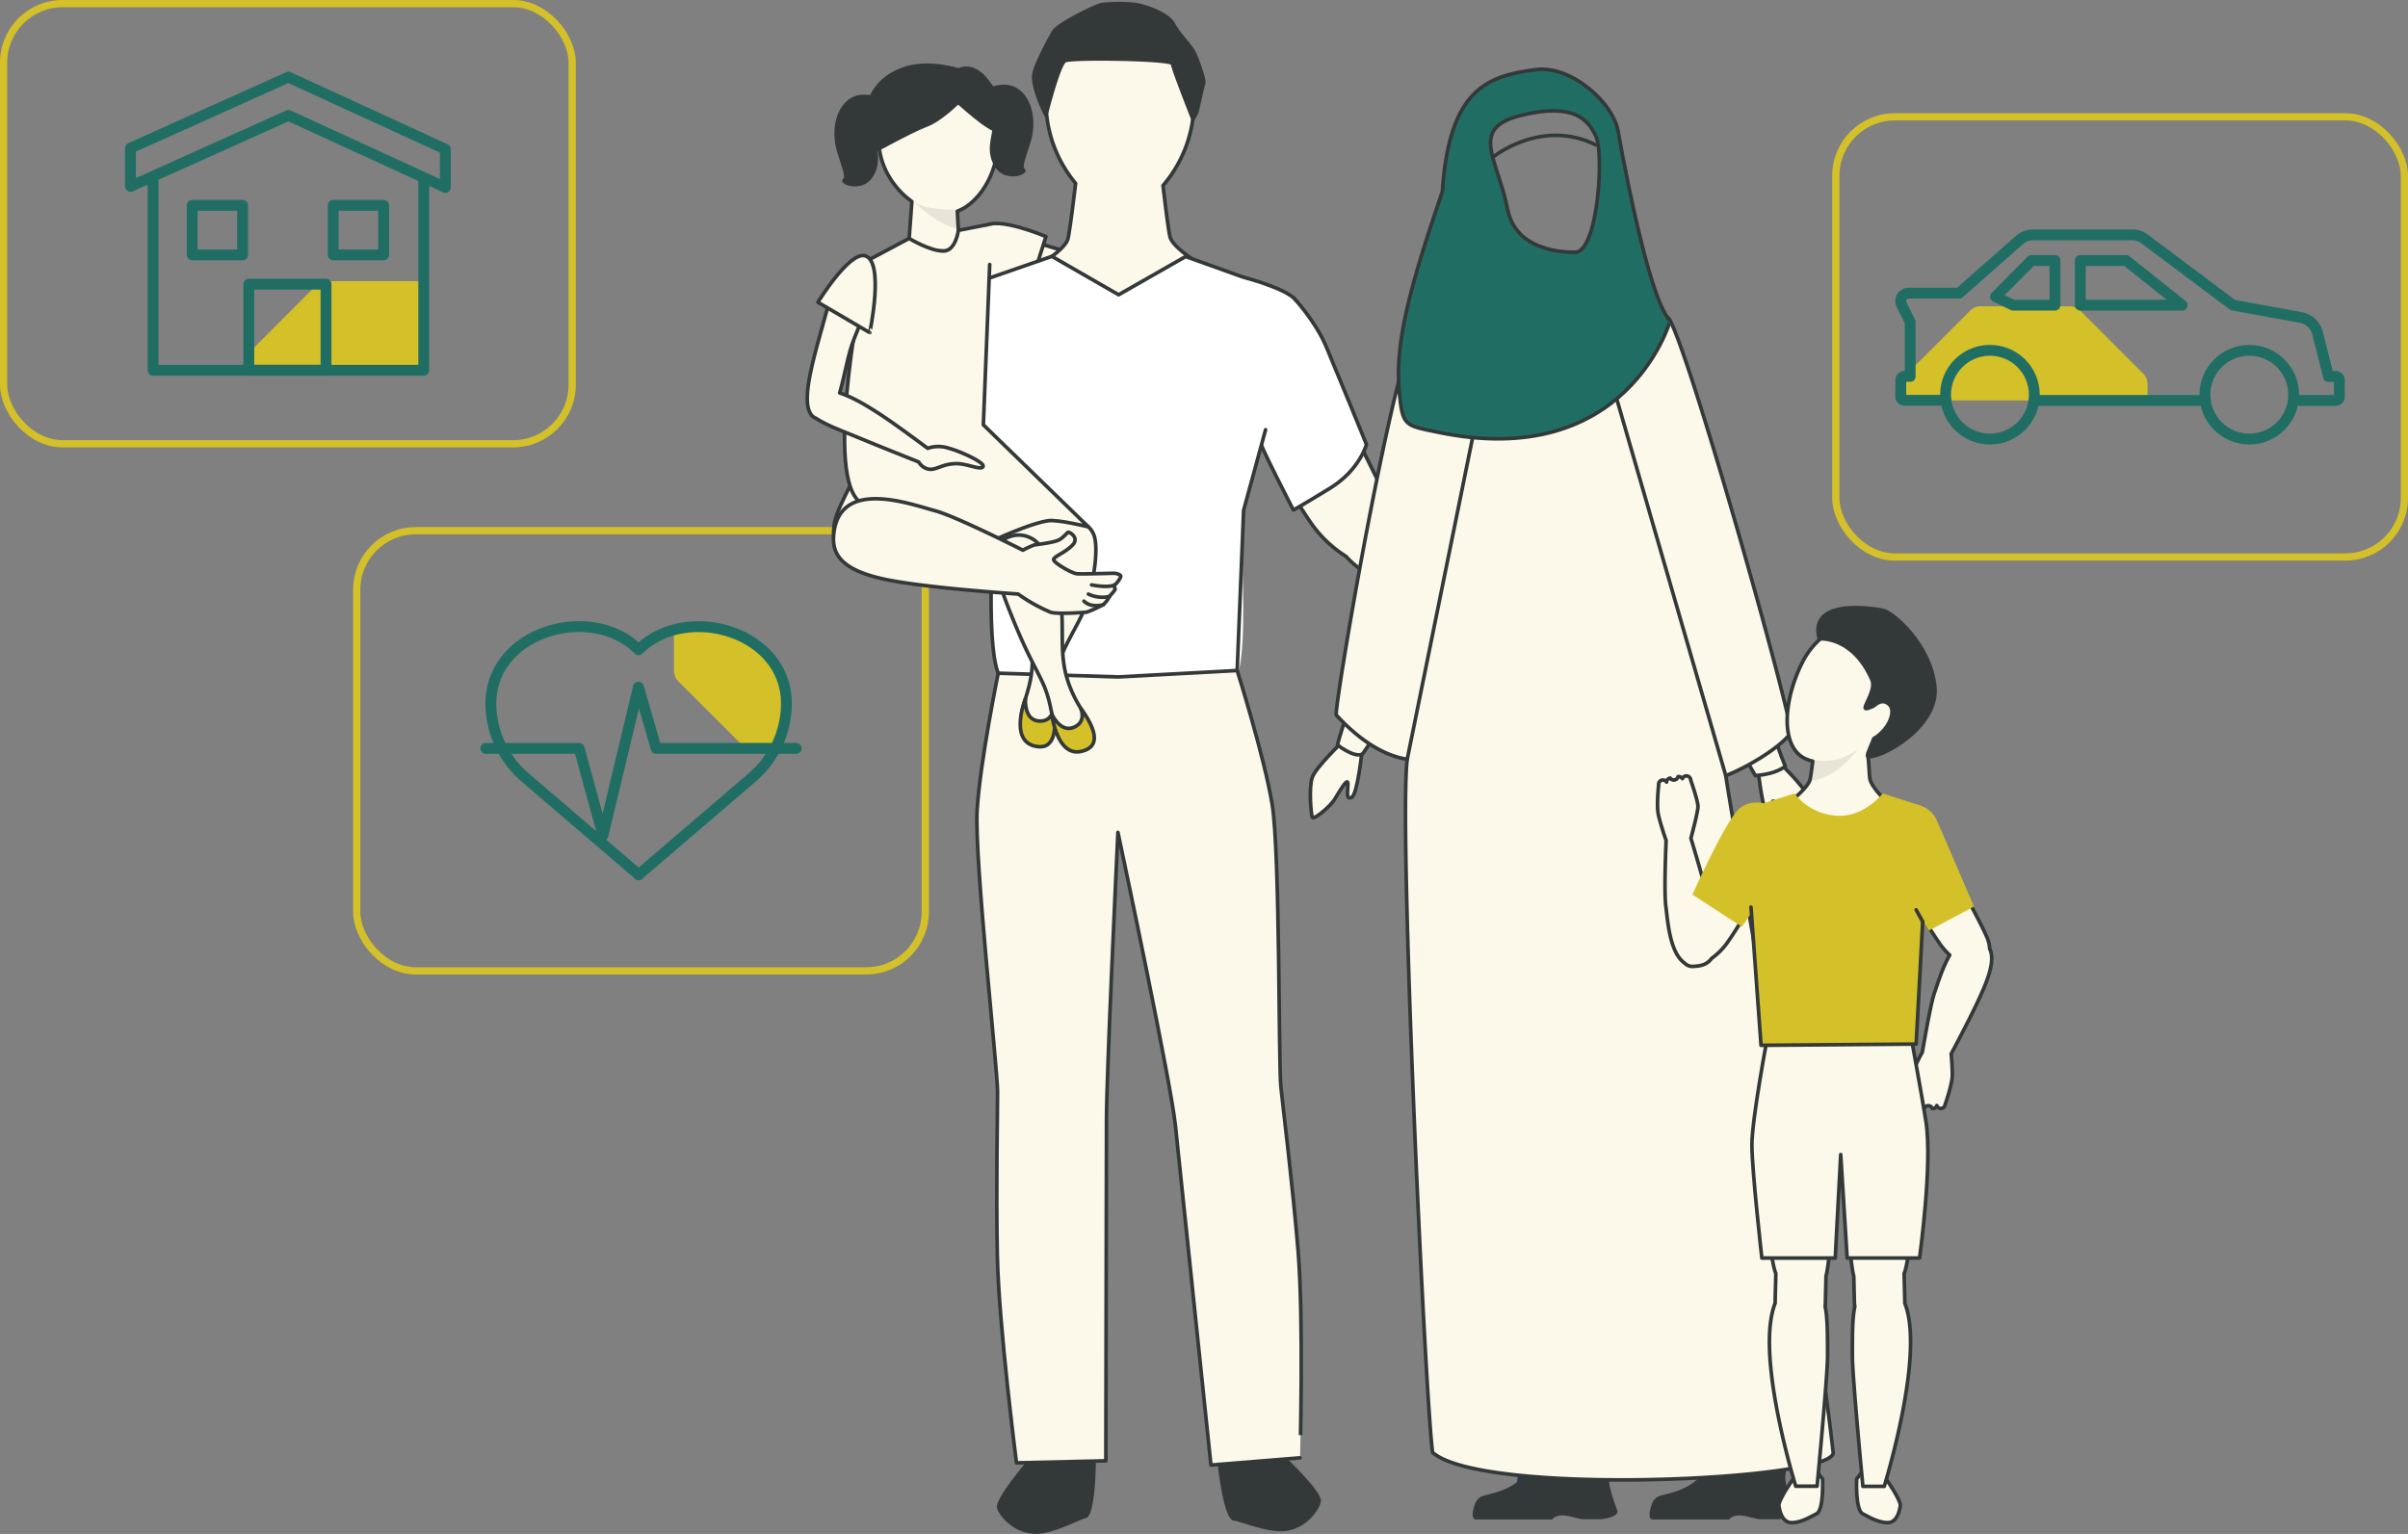 <svg xmlns="http://www.w3.org/2000/svg" xmlns:xlink="http://www.w3.org/1999/xlink" viewBox="0 0 665.15 423.81"><rect x="0" y="0" width="665.15" height="423.81" fill="#808080" stroke="none"/><defs><style>.cls-1,.cls-11,.cls-2,.cls-21{fill:none;}.cls-2{stroke:#d4c029;stroke-miterlimit:10;stroke-width:2px;}.cls-13,.cls-3{fill:#fcf8ea;}.cls-10,.cls-11,.cls-19,.cls-3,.cls-4,.cls-8{stroke:#333839;}.cls-10,.cls-11,.cls-19,.cls-21,.cls-3,.cls-4,.cls-8{stroke-linecap:round;stroke-linejoin:round;}.cls-16,.cls-4{fill:#fff;}.cls-5{fill:#28385f;}.cls-6{fill:#324885;}.cls-7{fill:#97673a;}.cls-14,.cls-17,.cls-8{fill:#333839;}.cls-9{fill:#4e6aa0;}.cls-10{fill:#206e63;}.cls-12,.cls-19{fill:#d4c029;}.cls-14{opacity:0.1;}.cls-15{fill:#f3be9a;}.cls-18{fill:#ffa47c;}.cls-20{clip-path:url(#clip-path);}.cls-21{stroke:#206e63;stroke-width:3px;}.cls-22{clip-path:url(#clip-path-2);}.cls-23{clip-path:url(#clip-path-3);}</style><clipPath id="clip-path"><path class="cls-1" d="M609.16,110.64H526.07a1,1,0,0,1-1-1V105a1,1,0,0,1,1-1h1.6V88.94l-2.38-4.76a2.2,2.2,0,0,1,2-3.18h13.9l16.7-14.75a5.49,5.49,0,0,1,3.65-1.38h27.56a5.46,5.46,0,0,1,3.3,1.1l24.46,18.34,18.76,3.42a5.87,5.87,0,0,1,4.64,4.36l3,11.93h2a1,1,0,0,1,1,1v4.59a1,1,0,0,1-1,1h-36Z"/></clipPath><clipPath id="clip-path-2"><polyline class="cls-1" points="42.29 49.71 42.29 102.3 117.05 102.3 117.05 50"/></clipPath><clipPath id="clip-path-3"><path class="cls-1" d="M176.41,179.52c-13-13-40.52-5.22-40.82,14.59A27.11,27.11,0,0,0,145.27,215l31.08,26.61v.1l.06,0,.06,0v-.1L207.55,215a27.11,27.11,0,0,0,9.68-20.91C216.93,174.3,189.46,166.57,176.41,179.52Z"/></clipPath></defs><g id="Layer_2" data-name="Layer 2"><g id="Layer_1-2" data-name="Layer 1"><rect class="cls-2" x="98.54" y="146.63" width="157.05" height="121.61" rx="16.29"/><path class="cls-3" d="M392,141.68a50.22,50.22,0,0,0-9-3.78c-3.31-7.28-9.38-19-10.47-21.5-1.32-3.07-3.71-11.6-9.09-23.25s-13.81-16.43-20-13.45c-16.68,8,13.48,57.68,19,65.23a33.26,33.26,0,0,0,9.36,8.79c5.31,6,16.14,10.24,21.12,12.56,7.82,3.64,33.56,8.75,33.56,8.75l4.59-7.82S406.05,149,392,141.68Z"/><path class="cls-4" d="M357.34,82.28s6,6.38,9,13.51,11.11,27,11.11,27-1.86,7.07-10.1,12.12-10.08,6-10.08,6-9-17.33-9.64-19.92S347.73,88.13,357.34,82.28Z"/><path class="cls-5" d="M441.26,370.46a232.39,232.39,0,0,1-14.86,41.65l-7.76-.53A220.62,220.62,0,0,0,422.23,369c-.16-17.12-2.27-37.36-9-56.68-23.25-66.4-19.49-114.72-19.49-114.72l43.72,5.11,2,.24c.19,20.08.7,47.34,1.16,68.66.4,19.17.75,33.53.75,33.53C449.77,323.2,446.71,348.75,441.26,370.46Z"/><path class="cls-3" d="M371.34,204.47s-7.85,7.4-8.86,10.33-.33,10.13,0,11,4.84-2.82,6.18-4.95,3.67-6.36,3.67-4.25-.64,4.4,1,3.73,2.92-13,2.92-13Z"/><path class="cls-3" d="M399.05,89.3s-7.64,1.34-9.15,7.39c-3.43,13.75-2.26,51.37-5.66,63.05s-13.34,40-14.8,46.07c0,0,4.4,3.52,6.74,2.61,1.38-.53,24.09-40.36,26.52-46.21S399.05,89.3,399.05,89.3Z"/><path class="cls-3" d="M490.54,209.78s7.85,7.4,8.86,10.33.33,10.13,0,11-4.83-2.82-6.18-4.95-3.67-6.36-3.67-4.25.64,4.4-1,3.73-2.93-13-2.93-13Z"/><path class="cls-3" d="M493.15,211.74c-2.64,1.91-5.85,2.31-8.27,2.57,0,0-22.53-38.57-24.65-48.64-.69-3.28-2.39-9.85-4.37-17.2-4.09-15.23-9.38-33.86-9.38-33.86l-1.74-7.54L438.8,81.35s11.37,1.16,18,3.94c2.21.92,3.89,2,4.47,3.3,4.89,10.75,9.77,37.87,13.2,57.21,1.91,10.79,3.37,19.15,4.13,20.93C480.74,171.68,487.61,198.3,493.15,211.74Z"/><path class="cls-6" d="M494.55,364.28c2,26.88-6.09,45.81-6.09,45.81l-3.21,3.28s-6.59-18.06-12.76-39.83c-5.87-20.69-12.81-42.45-17.58-48.66C436,300.29,414.6,199.09,414.6,199.09l43.35-9.5c5.63,6.65,9.58,18.46,12.35,32.16,7,34.6,6.41,81.33,6.28,88.1h0a2.33,2.33,0,0,0,.53,1.42C488.7,327,493.26,346.53,494.55,364.28Z"/><path class="cls-7" d="M494.55,364.28c2,26.88-6.09,45.81-6.09,45.81l-3.16,4s-6.64-18.8-12.81-40.57C475.1,373.3,486.56,371.8,494.55,364.28Z"/><path class="cls-8" d="M491.05,419.26h-5c-1.66-.26-2.89-.74-4.59-1-2.59-.34-3.78.72-4,1l0,.05H456.36c-.53-.76,0-2.51.48-3.8a3,3,0,0,1,2-1.8c2.24-.65,6.64-1.23,10.68-4.88,2.27-2.05,11-7.54,11-7.54h0c.19,0,1.1.28,5.06,3.62,2,1.72,5.52-2.43,5.52-2.43a4.82,4.82,0,0,1,1.14,1.55,5.2,5.2,0,0,1,.46,3.23c-.32,1.9.7,5.43,1.51,7.82.49,1.44.9,2.47.9,2.47S495.32,418.73,491.05,419.26Z"/><path class="cls-9" d="M492.21,404c-1.18.83-3.68,2.48-5.34,2.69-2.24.29-6.42-5.42-6.42-5.42h0c.19,0,1.1.28,5.06,3.62,2,1.72,5.52-2.43,5.52-2.43A4.82,4.82,0,0,1,492.21,404Z"/><path class="cls-8" d="M442.19,419.26h-5c-1.66-.26-2.88-.74-4.59-1-2.59-.34-3.78.72-4,1l-.05.05H407.51c-.53-.76,0-2.51.48-3.8a3,3,0,0,1,2-1.8c2.23-.65,6.64-1.23,10.67-4.88,2.27-2.05,11-7.54,11-7.54h.05c.19,0,1.1.28,5.05,3.62,2,1.72,5.53-2.43,5.53-2.43a5,5,0,0,1,1.14,1.55,5.2,5.2,0,0,1,.45,3.23c-.31,1.9.7,5.43,1.51,7.82.49,1.44.91,2.47.91,2.47S446.46,418.73,442.19,419.26Z"/><path class="cls-9" d="M443.36,404c-1.19.83-3.69,2.48-5.34,2.69-2.24.29-6.43-5.42-6.43-5.42h.05c.19,0,1.1.28,5.05,3.62,2,1.72,5.53-2.43,5.53-2.43A5,5,0,0,1,443.36,404Z"/><path class="cls-3" d="M476.7,214.31c5.33-2.07,14.63-7.31,18.16-12-4-19.48-27.82-102.85-33.5-113.67a4.7,4.7,0,0,0-1.4-1.48l.05-.06C454.69,83.2,443.79,82,443.79,82s-3.35,14.89-5.47,16.84-32.88,5.12-33.59,1.59c-.68-3.38,8-16.51,8.64-17.67a13.84,13.84,0,0,0-1.4.11S397,84.05,392.45,88c-6.75,5.9-24.22,108.61-23.33,109.57,5.17,5.61,11.95,11,19.59,12.22-2.41,18.62,5,177,7,191.5,13.86,12.28,111.54,7.73,110.66,0C499.93,344.93,480.13,236.75,476.7,214.31Z"/><path class="cls-10" d="M397,119.38c-8.86-1.86-9.63-1.48-10.49-11.19C385.3,94.9,389.2,80,398.42,52.87,400.32,24.4,411,21,424.08,19.25,434,17.89,445.66,28.4,447,36.44c0,0,7.93,45.77,14.34,52.18C461.36,88.62,449.52,130.43,397,119.38ZM440.9,37.84c-2.06-4.6-5.94-9.58-20.59-6s-6.73,11.69-3.85,26.08c2.57,12.88,19.11,11.74,19.11,11.74C441.52,68.06,443,42.45,440.9,37.84Z"/><path class="cls-11" d="M412.34,43.47S425.57,32.54,440.75,40"/><line class="cls-11" x1="388.71" y1="209.78" x2="406.77" y2="120.9"/><line class="cls-11" x1="476.7" y1="214.31" x2="446.57" y2="110.18"/><path class="cls-3" d="M488.49,224.06c-3.49-1.8-8.36.79-11.61,7.35s-4.74,11.38-5.54,13.1c-.07.16-.2.41-.34.7-1.3-4.8-2.81-9.9-3.93-13.6.59-2.23,2-7.59,1.95-8.9s-1.42-5.52-2-7.15l0-.16a1.14,1.14,0,0,0-.21-.49h0a1.19,1.19,0,0,0-1.16-.52h0a1.19,1.19,0,0,0-.92.75,1.24,1.24,0,0,0-1.21-.56h0a1.2,1.2,0,0,1-2.17.4h0a1.19,1.19,0,0,0-1,1.1,1.21,1.21,0,0,0-1.19-.55h0a1.2,1.2,0,0,0-1,1.36h0s-.63,5.63-.08,8.2c.46,2.14,1.72,5.91,2.14,7.13-.23,5.73-.51,15-.07,18.24.49,3.69,1,12.39,4.92,15.43a5.13,5.13,0,0,0,1.2.87,3.31,3.31,0,0,0,1.94.2,7.05,7.05,0,0,0,1.46-.19,4.88,4.88,0,0,0,3.11-1.95,19.7,19.7,0,0,0,4-3.89C479.92,256.7,497.87,228.89,488.49,224.06Z"/><path class="cls-12" d="M490.05,222.78s-5.66-2.65-9.49.51-13.06,23.88-13.06,23.88l13.65,8.88,3.87-5.61Z"/><path class="cls-3" d="M549.59,262.12a8.09,8.09,0,0,0-.46-2.41c-1-2.9-6.56-12.88-7.38-14.66s-2.27-6.56-5.49-13.13-8.08-9.18-11.58-7.39c-9.4,4.79,8.44,32.68,11.65,36.91a20.1,20.1,0,0,0,2.23,2.45c-2,3.44-3.34,7.93-4.16,10.26C533.4,277,532,285,531,290.69a45.15,45.15,0,0,0-2.93,6.31c-.27,1.3.12,5.7.29,7.41v.16a1.18,1.18,0,0,0,.08.53h0a1.19,1.19,0,0,0,1,.77h0a1.19,1.19,0,0,1,2.12.31h0a1.19,1.19,0,0,1,2.2.11h0a1.19,1.19,0,0,0,1.23-.84,1.22,1.22,0,0,0,1,.81h0a1.21,1.21,0,0,0,1.3-1.1h0s1.9-5.33,2-8c0-1.63-.16-4.25-.32-6,3.23-6.05,7.41-14.12,9.32-18.91C550.43,267,550.54,264,549.59,262.12Z"/><path class="cls-3" d="M521.14,408.86s4,5.68,3.77,7.24c-.15.89-.73,4.61-3.52,4.6-2.95,0-6.06-2.13-6.76-2.4-2.2-.84-1.78-9.68-1.78-9.68l1.41-1.77Z"/><path class="cls-3" d="M495.15,408.86s-4,5.68-3.78,7.24c.16.89.74,4.61,3.53,4.6,3,0,6.05-2.13,6.76-2.4,2.2-.84,1.78-9.68,1.78-9.68L502,406.85Z"/><path class="cls-3" d="M504.22,359.91l.17-7.26v-.1c1.21-3.91,3.84-37.7,3.84-43.16,0-5.67-1.77-19.93-10.66-20-8.17,0-11.34,5.67-11.12,23.14s2.83,36.4,4,39.12a.75.75,0,0,0,.07.12,4.38,4.38,0,0,0,0,.51l-.18,7.25c0,.18,0,.35,0,.52-1,2.54-1.69,6.33-1.57,12,.34,16.28,7.26,38.58,7.26,38.58h5.9s2.87-30.15,2.89-35.93c0-5.94,0-10.53-.67-13.79A7.06,7.06,0,0,0,504.22,359.91Z"/><path class="cls-3" d="M530,312.57c.22-17.47-3-23.16-11.11-23.14-8.9,0-10.66,14.29-10.66,20,0,5.46,2.62,39.25,3.83,43.16v.1l.17,7.26a7.06,7.06,0,0,0,.12,1c-.7,3.26-.68,7.85-.67,13.79,0,5.78,2.9,35.93,2.9,35.93h5.89s6.92-22.3,7.26-38.58c.12-5.66-.55-9.45-1.57-12,0-.17,0-.34,0-.52l-.18-7.25a4.38,4.38,0,0,0,0-.51.75.75,0,0,0,.07-.12C527.17,349,529.77,330,530,312.57Z"/><path class="cls-3" d="M488.1,287.15s-4.18,22.19-4.18,29.18,2.75,31.26,2.75,31.26h20.27L508.45,319l1.78,28.58h20s3.61-26,1.78-37.62c-1-6.47-4-22.82-4-22.82Z"/><path class="cls-12" d="M526.55,221.74s6.25.11,8.3,4.63,10.4,24.11,10.4,24.11l-12.44,6.62-6.26-10.17Z"/><path class="cls-3" d="M521.79,173.93c-7.29-4.73-18.86-1.16-24,9.21-5.05,10.07-6,22.35.19,26.11a9.68,9.68,0,0,0,2.75,1.07c-.28,2.16-.56,4.16-.73,5-.46,2-4.25,5.12-4.25,5.12a15.79,15.79,0,0,0,12.53,6.17c7,0,11.83-6.17,11.83-6.17s-3.1-3.08-3.56-5.12c-.22-1-.23-3.59-.56-6.34a20.89,20.89,0,0,0,9.65-8.47C531.46,190.85,530.46,179.55,521.79,173.93Z"/><path class="cls-8" d="M502.53,176.49s9.24-.9,14.55,11.34c1.14,2.63-2.05,6.9-1.87,7.79s4.7-2.08,4.66-1.09c-.29,7.18-4.7,14-3.93,14.4,2.33,1.19,19.75-7.53,18.51-19.25s-11.61-20.52-14.39-21.07S499.51,165.22,502.53,176.49Z"/><path class="cls-13" d="M516.75,196.65c-2.08,2.47-4.15,6.11-2.85,7.21s4,0,6.12-2.48,2.72-5.35,1.43-6.45S518.83,194.19,516.75,196.65Z"/><path class="cls-14" d="M500.87,209.85s5.81,1.91,12.21-2.75c0,0-5.22,7.65-13.15,8.76Z"/><path class="cls-12" d="M529.29,288.47c-.32-10.22,4.5-63.32-.79-66.52l-8.44-2.72s-4.83,6.17-11.83,6.17a15.79,15.79,0,0,1-12.53-6.17l-9.26,2.93c-5.28,3.2-.9,55.65,0,66.65Z"/><polyline class="cls-11" points="483.67 250.63 486.44 288.81 529.29 288.47 531.1 254.66"/><line class="cls-11" x1="529.29" y1="251.38" x2="531.1" y2="254.66"/><path class="cls-3" d="M271.39,68.19c.83-6.82,4.36-4.47,17.1-.48s27.12,6.49,25.05,12.2-15.87-.36-23.42-2.1S270.74,73.68,271.39,68.19Z"/><path class="cls-3" d="M272.13,62.7c2.83-3.22,16.79,2.65,16.79,2.65l-5.15,16.24-11.46-3.4C268.79,73.85,270.29,64.8,272.13,62.7Z"/><path class="cls-3" d="M323.16,65.33c-.45-2-1.29-8.83-1.91-14.07a35.52,35.52,0,0,0,8.56-22.37c0-14.63-9.12-26.51-20.41-26.52S288.94,14.2,288.92,28.83a35.4,35.4,0,0,0,8.19,21.83c-.64,5.34-1.6,13-2.09,15.21-.78,3.47-10.15,8.69-10.15,8.69L309.58,86.5l3,.66,20.69-13.1S323.93,68.8,323.16,65.33Z"/><path class="cls-3" d="M273.53,80.33c-6.16-3.09-14.66,1.56-20.23,13.12s-8.1,20.06-9.47,23.1-11,20.72-12.76,25.82-.73,10.92,4.2,13.29c4.12,2,12.68-2.95,18.27-10.42S290.08,88.63,273.53,80.33Z"/><path class="cls-4" d="M269.48,78.84s-8.74.77-13.55,6.18-20.47,42.49-20.47,42.49,19.63,15.54,20.77,16S269.84,121,269.84,121,279,84.19,269.48,78.84Z"/><path class="cls-15" d="M290.78,192c-13.88-.07-19.3,9.61-18.95,39.3s4.72,61.89,6.64,66.52,21.59,4.75,23.52,2.06,6.84-64.29,6.86-73.93S305.9,192,290.78,192Z"/><path class="cls-15" d="M288.38,289.11H292a10,10,0,0,1,10,10v12.34a10,10,0,0,1-10,10h-3.66a10,10,0,0,1-10-10V299.14A10,10,0,0,1,288.38,289.11Z" transform="translate(7.88 -7.3) rotate(1.46)"/><path class="cls-15" d="M289.65,303.36c-4.24,0-14.66,1.39-14.12,29.07S287.77,398,287.77,398l10,0s5-51.24,5-61.07C302.89,314.62,303.05,303.38,289.65,303.36Z"/><path class="cls-15" d="M327.4,192.19c13.8-1.49,20.18,7.58,22.89,37.14s1.68,62,.25,66.86-21,6.95-23.19,4.47-13.43-63.24-14.43-72.83S312.36,193.82,327.4,192.19Z"/><path class="cls-15" d="M337.8,288.7h3.66a10,10,0,0,1,10,10v12.34a10,10,0,0,1-10,10H337.8a10,10,0,0,1-10-10V298.72A10,10,0,0,1,337.8,288.7Z" transform="translate(715.58 563.67) rotate(172.62)"/><path class="cls-15" d="M340,302.9c4.22-.44,14.72-.13,17,27.46s-5.42,66.51-5.42,66.51l-10,1.05s-10.21-50.45-11.26-60.22C328,315.46,326.67,304.3,340,302.9Z"/><path class="cls-16" d="M357.4,82.57c-1.29-2.67-9.71-4.64-17.26-7a132.81,132.81,0,0,1-12.61-4.7L309,81.44,290.56,70.83s-6,2.6-12.62,4.65c-7.56,2.33-16,4.28-17.29,6.94s12.15,54.61,13.66,59-2.42,35.29,1.42,44.53l33.1,1.07h.08l33.11-1c3-10.59,0-40.7,1.51-45.11S358.71,85.28,357.4,82.57Z"/><path class="cls-3" d="M358.55,345.36c-1.61-19.22-4.09-38.73-4.74-45.1s-.24-64.87-2.4-78-9.67-37-9.67-37l-32.83,1.77L275.73,186s-5,24.44-5.82,37.75,5.63,71.45,5.64,77.85-.44,26.07-.06,45.35,5.29,57.23,5.29,57.23l24.68-.57s.16-81.51.18-94.32c0-11.91,2.77-71,3.16-79.3,1.42,6.71,14.61,69,15.88,81,1.34,12.74,9.81,93.8,9.81,93.8l24.61-2S360.16,364.57,358.55,345.36Z"/><path class="cls-17" d="M283.37,404.1s-8.43,9.85-8,12.46c.25,1.47,3.81,6.84,10.27,7.24,4.91.3,12.93-4.18,14.18-4.31,2.89-.29,2.88-15.84,2.88-15.84Z"/><path class="cls-17" d="M355.65,403.14s9.4,8.93,9.23,11.57c-.1,1.49-3.08,7.2-9.47,8.26-4.85.81-13.29-2.82-14.54-2.82-2.91,0-4.5-15.47-4.5-15.47Z"/><path class="cls-8" d="M288.92,31.76c-.9-1.6-3.95-8.37-3.28-11.42s4.26-9.68,5.46-11.67,11.82-7.28,13.41-7.41a41.78,41.78,0,0,1,9.16,0c3.32.54,9.15,2.8,10.48,5.46s4.61,5.71,5.68,7.84,2.92,7.57,2.65,8.36-1.73,7.43-1.87,8a12.84,12.84,0,0,1-1.09,2S324,19,323.9,17.62s-28-1.76-29.73-.84S288.92,31.76,288.92,31.76Z"/><path class="cls-11" d="M257.65,83.39c1.73-1.62,7.06-3.73,7.06-3.73l7.85-2.58,18-6.25L309,81.44l18.5-10.56,15.81,5.67s12.14,3.12,14.57,6.36"/><path class="cls-11" d="M268,117.75,274.58,143s-2.47,33.92,1.15,43"/><polyline class="cls-11" points="349.59 118.72 343.52 140.97 341.74 185.29"/><path class="cls-3" d="M275.77,38.1c0-11.17-6.27-19.49-15.79-19.49s-17.23,9.06-17.23,20.23c0,6.77,3.93,13.15,9.13,16.83l-1,13.68h14.17l-.61-11C270.06,56.37,275.77,48.31,275.77,38.1Z"/><path class="cls-8" d="M245.08,30.25c-1.55-2.83-2.64-3.6-6.58-3.58-6,0-9,7.73-6.8,15.11,1.17,4,2.65,7.16,1.56,7.91s5.08,3.21,7.66-1.47-.29-8.7.45-11.8S245.08,30.25,245.08,30.25Z"/><path class="cls-8" d="M269.84,28.6c1.55-2.83,3.64-4.71,7.58-4.7,6,0,9,7.73,6.81,15.11-1.19,4.05-2.65,7.16-1.56,7.91s-5.07,3.22-7.66-1.46.28-8.71-.45-11.8S269.84,28.6,269.84,28.6Z"/><path class="cls-18" d="M279.63,159a5.44,5.44,0,0,0,6.41-1.26c1.41-1.71,3.18-4.08,2-6.26C284.9,145.77,261.69,128,261.69,128s-11.75-8.52-15.92-4.1-7.85,11.51.22,17.37S271.27,155,279.63,159Z"/><path class="cls-3" d="M302.34,148.38a6,6,0,0,0-4.67-4.33c-7.24-6.08-17.67-15.58-25.64-20-8.73-4.8-13.6,1.53-15.83,7.18s10.47,12.66,10.47,12.66,12.09,6.18,21.19,9.71c-.44,2-.87,4.42-1.23,7.4-1.62,13.3-1.21,17.09-1.51,22.9s-2.33,9.63-2.89,13c-.37,2.17.71,4.48,3.88,4.83,2.37.25,4.79-.79,5.07-2.42s-.95-6.84.59-13.68,6.17-12.75,8.16-18.36C301.76,162.18,303.48,152.77,302.34,148.38Z"/><path class="cls-19" d="M283.25,193.08s-4.46,11.12,2.34,13c5.66,1.52,6.36-4.05,5.46-10.64,0,0-.17,4.16-4.21,3.77S283.25,193.08,283.25,193.08Z"/><path class="cls-13" d="M263.09,154.63s19.25-9.77,26.48-10.76c2.72-.37,11.08,1.69,11.08,1.69l-29-28.18,2.19-55.31-9.09,1.57s-.72,5.71-4.15,5.71c-3.74,0-9.45-3.48-9.45-3.48L239.6,72s-10.82,49.75-4.13,64C239.34,144.22,263.09,154.63,263.09,154.63Z"/><path class="cls-8" d="M264.64,28.23s-4.83,4.89-8.82,6.36-15.55,7.86-15.55,7.86S236,28.86,244.3,22c8.57-7.08,20.34-2.55,20.34-2.55s3.84-2.49,8,2.89c6.4,8.35,4.5,14.37,4.5,14.37s-2-.16-5.73-2.87C268.88,32,264.64,28.23,264.64,28.23Z"/><path class="cls-3" d="M274.61,152.27a7.39,7.39,0,0,1,12.2-2.06c3.09,3.33,5.38,11.1,6.22,16.52.9,5.89-.34,13.25,1.51,20s5.42,10.78,6,12.33-1.12,3.63-3.32,4.53c-3,1.2-5-.32-5.71-2.41-1.12-3.27-1.15-7.59-3.64-12.85s-4.64-8.4-9.51-20.88C274,156.3,274.61,152.27,274.61,152.27Z"/><path class="cls-19" d="M290.53,197.29s1.34,11.91,8.2,10.31c5.71-1.33,3.69-6.58-.23-11.95,0,0,1.83,3.74-1.91,5.31S290.53,197.29,290.53,197.29Z"/><path class="cls-14" d="M264.42,57.91s-9.43.45-12.56-2.69c0,0,6.72,7,12.85,8Z"/><path class="cls-11" d="M273.38,73.08l-1.75,44.3,29,28.18s-8.36-2.06-11.08-1.69c-7.23,1-26.48,10.76-26.48,10.76S239.34,144.22,235.47,136c-6.69-14.25,4.13-64,4.13-64l11.53-6.12s5.71,3.48,9.45,3.48c3.43,0,4.15-5.71,4.15-5.71l8.91-1.74"/><path class="cls-3" d="M261.92,123.8a9,9,0,0,0-5.67.06c-2.72-2-8.27-6.15-12.4-8.9-4.51-3-8.52-5.31-11.92-6.39,1.32-4.5,2.23-10.11,3.56-13.77C238.14,87.51,244,76.41,239,74c-6.18-3-7.72,1.29-11.27,14.15-3.08,11.13-6.57,22.64-3.64,26.42,0,.13.06.22.06.22l.35.22a2.88,2.88,0,0,0,.81.52c3.59,2.24,6.38,3.12,12.89,5.83,5,2.06,11.88,4.8,15.56,6.27a4.13,4.13,0,0,0,2.06,1.79c2.47,1,3.93-1.29,8.38-1.32,3.06,0,6.77,1.93,7.34.82S265.35,124.7,261.92,123.8Z"/><path class="cls-3" d="M238.93,70.67c-4.4-1.18-13,12.84-13,12.84l14.32,8.4S244.42,72.15,238.93,70.67Z"/><path class="cls-3" d="M307.88,161.61c.47-.23,1.82-2,1.69-2.46s-1.31-.74-1.73-.76-9.14.27-10.45.13-6.61-3.12-6.34-4,3.21-1.85,5.2-3.91-.81-3.61-1.15-3.55-.89,1-2.27,1.94-6.61,1.44-7.22,1.59a30.05,30.05,0,0,0-3.07,1.42c-7.76-3.88-19.67-9.66-24.21-10.88-7-1.88-25.76-8.85-27.93,5.66-.83,5.54.95,10.47,13.94,13.25,9.08,1.94,27,3.39,36.91,4.1a46.18,46.18,0,0,0,8.91,5c1.73.63,9.55.06,10,0a32.14,32.14,0,0,0,4.62-2.1,8,8,0,0,0,1.71-2.29s1.19-1.33,1.47-1.75S307.41,161.84,307.88,161.61Z"/><path class="cls-11" d="M307.88,161.61s-1.41.93-6.37,0"/><path class="cls-11" d="M306.48,164.8a9.07,9.07,0,0,1-5.83-.65"/><path class="cls-11" d="M304.77,167.09s-3.38,1-5.36-1"/><g class="cls-20"><path class="cls-12" d="M593.2,106.17v24.48a4.23,4.23,0,0,1-1.26,3l-17.29,17.29a4.23,4.23,0,0,1-3,1.26H547.18a4.23,4.23,0,0,1-3-1.26l-17.31-17.29a4.3,4.3,0,0,1-1.24-3V106.17a4.3,4.3,0,0,1,1.24-3l17.31-17.31a4.3,4.3,0,0,1,3-1.24h24.48a4.3,4.3,0,0,1,3,1.24l17.29,17.31A4.23,4.23,0,0,1,593.2,106.17Z"/></g><path class="cls-21" d="M633.56,110.64h11.62a1,1,0,0,0,1-1V105a1,1,0,0,0-1-1h-2l-3-11.93a5.87,5.87,0,0,0-4.64-4.36l-18.76-3.42L592.37,66a5.46,5.46,0,0,0-3.3-1.1H561.51a5.49,5.49,0,0,0-3.65,1.38L541.16,81h-13.9a2.2,2.2,0,0,0-2,3.18l2.38,4.76V104h-1.6a1,1,0,0,0-1,1v4.6a1,1,0,0,0,1,1h11.46"/><line class="cls-21" x1="561.82" y1="110.64" x2="609.16" y2="110.64"/><circle class="cls-21" cx="549.67" cy="109.05" r="12.26"/><circle class="cls-21" cx="621.31" cy="109.05" r="12.26"/><polygon class="cls-21" points="602.77 84.31 574.63 84.31 574.63 71.98 587.28 71.98 602.77 84.31"/><polygon class="cls-21" points="567.64 71.98 567.64 84.31 556.03 84.31 551.2 81.97 561.14 71.98 567.64 71.98"/><rect class="cls-2" x="1" y="1" width="157.05" height="121.61" rx="16.29"/><rect class="cls-2" x="507.1" y="32.28" width="157.05" height="121.61" rx="16.29"/><polygon class="cls-21" points="123.01 51.79 79.67 31.89 36.04 51.5 36.04 40.92 79.67 21.31 123.01 41.21 123.01 51.79"/><g class="cls-22"><path class="cls-12" d="M136.28,99.23V123.7a4.24,4.24,0,0,1-1.26,3L117.73,144a4.21,4.21,0,0,1-3,1.25H90.27a4.23,4.23,0,0,1-3-1.25L70,126.7a4.3,4.3,0,0,1-1.23-3V99.23a4.27,4.27,0,0,1,1.23-3L87.27,78.93a4.31,4.31,0,0,1,3-1.24h24.47a4.28,4.28,0,0,1,3,1.24L135,96.24A4.22,4.22,0,0,1,136.28,99.23Z"/></g><rect class="cls-21" x="68.73" y="78.51" width="21.32" height="23.79"/><rect class="cls-21" x="53.08" y="56.74" width="13.93" height="13.68"/><rect class="cls-21" x="92.04" y="56.74" width="13.93" height="13.68"/><polyline class="cls-21" points="42.29 49.71 42.29 102.3 117.05 102.3 117.05 50"/><g class="cls-23"><path class="cls-12" d="M253.72,160.81v24.47a4.26,4.26,0,0,1-1.26,3l-17.29,17.28a4.19,4.19,0,0,1-3,1.26H207.7a4.18,4.18,0,0,1-3-1.26L187.4,188.28a4.32,4.32,0,0,1-1.24-3V160.81a4.31,4.31,0,0,1,1.24-3l17.31-17.31a4.27,4.27,0,0,1,3-1.23h24.48a4.29,4.29,0,0,1,3,1.23l17.29,17.31A4.24,4.24,0,0,1,253.72,160.81Z"/></g><polyline class="cls-21" points="134.2 206.78 159.98 206.78 166.56 230.81 176.35 189.85 181.26 206.78 219.94 206.78"/><path class="cls-21" d="M176.41,179.52c-13-13-40.52-5.22-40.82,14.59A27.11,27.11,0,0,0,145.27,215l31.08,26.61v.1l.06,0,.06,0v-.1L207.55,215a27.11,27.11,0,0,0,9.68-20.91C216.93,174.3,189.46,166.57,176.41,179.52Z"/></g></g></svg>